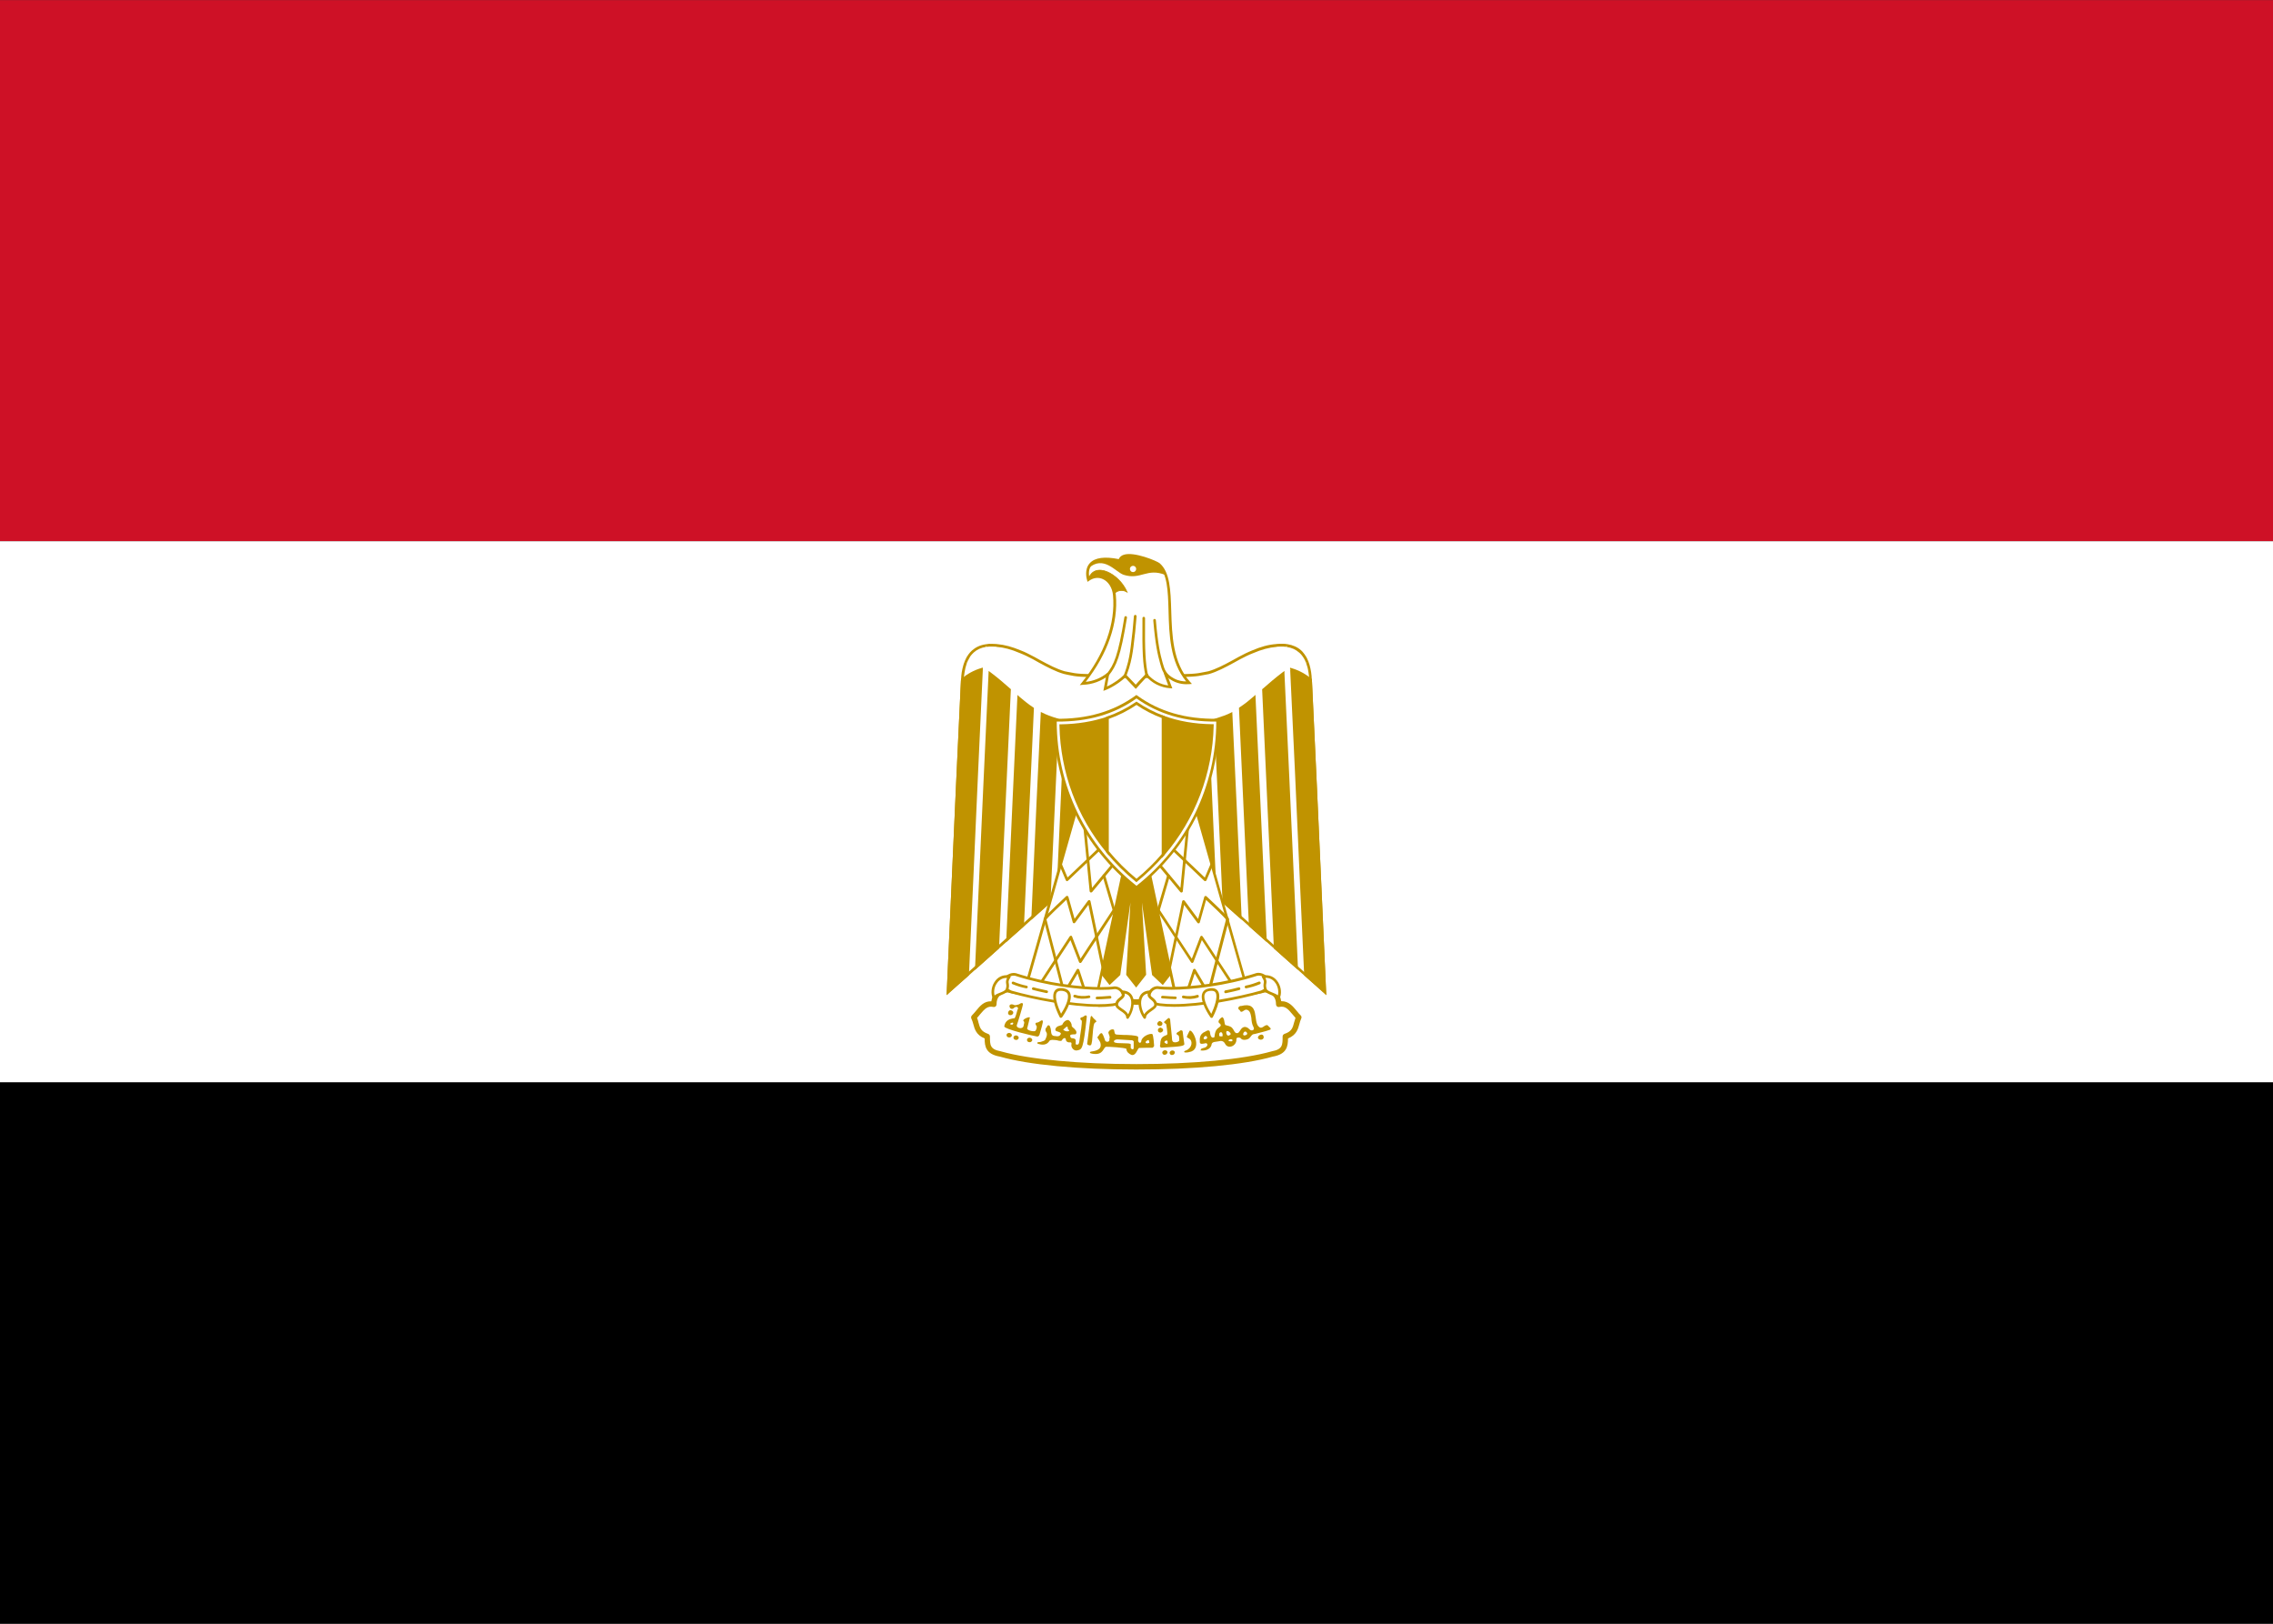 <?xml version="1.0" encoding="utf-8"?>
<!-- Generator: Adobe Illustrator 27.1.1, SVG Export Plug-In . SVG Version: 6.00 Build 0)  -->
<svg version="1.1" id="レイヤー_1" xmlns="http://www.w3.org/2000/svg" xmlns:xlink="http://www.w3.org/1999/xlink" x="0px"
	 y="0px" viewBox="0 0 21 15" style="enable-background:new 0 0 21 15;" xml:space="preserve">
<rect x="0" y="0" width="21" height="15" fill="#333333" stroke="none"/>
<style type="text/css">
	.st0{fill:#CE1126;}
	.st1{fill:#FFFFFF;}
	.st2{fill:#C09300;}
</style>
<g>
	<rect x="-0.748" y="0.001" class="st0" width="22.497" height="4.999"/>
	<rect x="-0.748" y="5" class="st1" width="22.497" height="4.999"/>
	<rect x="-0.748" y="10" width="22.497" height="4.999"/>
	<g>
		<g>
			<path class="st1" d="M12.109,6.289c-0-0.003-0.001-0.007-0.001-0.01l0,0
				c-0-0.008-0.001-0.016-0.002-0.024c-0-0.002-0-0.004-0-0.006
				c-0.002-0.024-0.006-0.047-0.011-0.069c-0-0-0-0.001-0-0.001
				c-0.002-0.01-0.005-0.02-0.007-0.03c-0-0.001-0-0.001-0.001-0.002
				c-0.003-0.009-0.006-0.018-0.009-0.026c-0-0.001-0.001-0.002-0.001-0.003
				c-0.003-0.008-0.006-0.015-0.01-0.023c-0.001-0.002-0.002-0.003-0.002-0.005
				c-0.003-0.006-0.006-0.012-0.01-0.018c-0.001-0.002-0.003-0.005-0.004-0.007
				c-0.003-0.005-0.006-0.009-0.009-0.013c-0.002-0.003-0.005-0.007-0.008-0.01
				C12.033,6.04,12.03,6.037,12.028,6.035c-0.004-0.005-0.008-0.009-0.012-0.013
				c-0.001-0.001-0.003-0.002-0.004-0.004c-0.033-0.029-0.073-0.047-0.12-0.054
				C11.89,5.964,11.889,5.964,11.887,5.963c-0.005-0.001-0.01-0.002-0.016-0.002
				c-0.001-0-0.003-0-0.005-0c-0.003-0-0.005-0.001-0.008-0.001
				c-0.002-0-0.009-0-0.018-0c-0.005-0-0.009,0-0.014,0
				c-0.015,0-0.031,0.001-0.034,0.002C11.792,5.963,11.791,5.963,11.791,5.963
				c-0.076,0.006-0.148,0.029-0.217,0.058c-0.02,0.008-0.04,0.017-0.059,0.025
				c-0.044,0.021-0.083,0.043-0.121,0.065c-0.079,0.042-0.154,0.082-0.226,0.102
				c-0.151,0.029-0.069,0.023-0.668,0.038c-0.599-0.015-0.517-0.01-0.668-0.038
				C9.76,6.194,9.685,6.154,9.606,6.111c-0.039-0.022-0.078-0.044-0.121-0.065
				c-0.019-0.009-0.038-0.017-0.059-0.025c-0.069-0.03-0.141-0.052-0.217-0.058
				C9.209,5.963,9.208,5.963,9.207,5.963c-0.003-0.001-0.019-0.002-0.034-0.002
				C9.168,5.96,9.163,5.96,9.159,5.96c-0.008-0-0.015,0-0.018,0
				C9.138,5.961,9.136,5.961,9.133,5.961C9.132,5.961,9.13,5.961,9.128,5.961
				c-0.005,0-0.011,0.001-0.016,0.002c-0.001,0-0.003,0-0.004,0.001
				c-0.047,0.007-0.087,0.025-0.12,0.054C8.987,6.02,8.986,6.021,8.984,6.022
				C8.98,6.026,8.976,6.03,8.972,6.035C8.97,6.037,8.967,6.04,8.965,6.043
				c-0.003,0.003-0.005,0.006-0.008,0.01C8.954,6.057,8.951,6.062,8.948,6.066
				c-0.001,0.002-0.003,0.005-0.004,0.007C8.941,6.079,8.937,6.085,8.934,6.091
				C8.934,6.093,8.933,6.094,8.932,6.096C8.929,6.103,8.926,6.111,8.923,6.118
				C8.922,6.119,8.922,6.12,8.921,6.121C8.918,6.13,8.915,6.138,8.913,6.147
				C8.913,6.148,8.912,6.149,8.912,6.149C8.909,6.159,8.907,6.169,8.905,6.179
				C8.905,6.179,8.904,6.18,8.904,6.18c-0.005,0.022-0.008,0.045-0.011,0.069
				c-0,0.002-0,0.004-0,0.006C8.893,6.263,8.892,6.271,8.891,6.279
				c0,0,0-0,0-0C8.891,6.283,8.891,6.286,8.891,6.289
				C8.845,7.247,8.803,8.206,8.76,9.164c0.06-0.053,0.12-0.107,0.18-0.16
				c0.027-0.024,0.055-0.048,0.082-0.073c0.065-0.058,0.131-0.116,0.196-0.175
				c0.03-0.027,0.061-0.054,0.092-0.082C9.356,8.633,9.402,8.592,9.448,8.551
				c0.031-0.028,0.062-0.055,0.093-0.083C9.592,8.423,9.642,8.378,9.693,8.334
				c0.027-0.024,0.054-0.048,0.081-0.072c0.205-0.182,0.41-0.365,0.615-0.547
				c-0.075-0.327-0.149-0.653-0.224-0.98c0.184,0.008,0.335-0.017,0.335-0.017
				s0.151,0.025,0.335,0.017c-0.075,0.327-0.149,0.653-0.224,0.98
				c0.205,0.182,0.41,0.365,0.615,0.547c0.027,0.024,0.054,0.048,0.081,0.072
				c0.051,0.045,0.101,0.09,0.151,0.134c0.031,0.028,0.062,0.055,0.093,0.083
				c0.046,0.041,0.092,0.082,0.138,0.123c0.031,0.027,0.061,0.054,0.092,0.082
				c0.065,0.058,0.131,0.116,0.196,0.175c0.027,0.025,0.055,0.049,0.082,0.073
				c0.06,0.053,0.12,0.107,0.18,0.16C12.197,8.206,12.155,7.247,12.109,6.289z"
				/>
			<path class="st2" d="M12.254,9.193l-0.022-0.02c-0.031-0.027-0.062-0.055-0.092-0.082
				l-0.113-0.1c-0.019-0.017-0.038-0.034-0.057-0.051l-0.196-0.175
				c-0.031-0.027-0.061-0.055-0.092-0.082l-0.014-0.013
				c-0.041-0.037-0.083-0.074-0.124-0.11c-0.028-0.025-0.055-0.049-0.083-0.074
				L11.427,8.457c-0.042-0.038-0.085-0.076-0.128-0.114
				c-0.027-0.024-0.054-0.048-0.081-0.072c-0.205-0.183-0.41-0.365-0.615-0.547
				l-0.006-0.005l0.002-0.007c0.06-0.264,0.121-0.527,0.181-0.791l0.039-0.173
				c-0.164,0.005-0.301-0.015-0.319-0.017c-0.018,0.003-0.155,0.023-0.319,0.017
				L10.181,6.75c0.073,0.32,0.146,0.641,0.22,0.961l0.002,0.007L10.397,7.723
				c-0.205,0.182-0.41,0.365-0.615,0.547C9.755,8.295,9.728,8.319,9.701,8.343
				c-0.046,0.041-0.092,0.081-0.137,0.122L9.535,8.491
				c-0.026,0.023-0.052,0.046-0.078,0.07C9.415,8.597,9.374,8.634,9.332,8.671
				L9.318,8.684C9.287,8.711,9.257,8.738,9.226,8.765L9.03,8.94
				C9.011,8.957,8.992,8.973,8.974,8.99L8.86,9.091
				C8.83,9.118,8.799,9.146,8.768,9.173L8.746,9.193l0.001-0.03
				c0.015-0.32,0.029-0.64,0.043-0.96c0.028-0.628,0.057-1.277,0.088-1.915
				l0.001-0.01c0-0.008,0.001-0.017,0.002-0.025l0-0.006
				c0.002-0.025,0.006-0.048,0.011-0.07C8.895,6.166,8.897,6.156,8.9,6.146
				c0.003-0.011,0.006-0.02,0.01-0.029l0.001-0.003
				c0.003-0.008,0.006-0.016,0.01-0.023L8.922,6.088
				c0.004-0.008,0.007-0.015,0.011-0.021c0.001-0.003,0.003-0.005,0.005-0.007
				C8.941,6.055,8.944,6.05,8.947,6.046c0.003-0.004,0.005-0.007,0.008-0.01
				C8.958,6.032,8.96,6.029,8.963,6.026c0.004-0.005,0.009-0.009,0.013-0.013
				l0.004-0.004C9.014,5.979,9.056,5.959,9.106,5.952l0.008-0.001
				c0.004-0.001,0.008-0.001,0.013-0.002l0.008-0.001
				c0.002-0,0.003-0,0.005-0.001C9.142,5.948,9.146,5.948,9.151,5.948
				l0.007,0l0.003-0c0.004,0,0.008,0,0.012,0
				C9.198,5.948,9.206,5.95,9.21,5.95c0.071,0.006,0.141,0.025,0.222,0.059
				c0.021,0.008,0.041,0.017,0.059,0.026c0.046,0.022,0.088,0.046,0.122,0.065
				c0.074,0.04,0.151,0.081,0.223,0.101l0.035,0.007
				c0.089,0.018,0.089,0.018,0.427,0.026l0.202,0.005l0.202-0.005
				c0.338-0.008,0.338-0.008,0.427-0.026l0.036-0.007
				c0.071-0.02,0.148-0.061,0.222-0.101c0.036-0.02,0.076-0.043,0.122-0.065
				c0.018-0.009,0.038-0.017,0.059-0.026c0.081-0.035,0.151-0.054,0.221-0.059
				c0.001-0,0.005-0.002,0.037-0.003c0.004-0,0.008-0,0.012-0
				l0.003,0l0.007-0c0.005,0,0.009,0,0.011,0
				c0.002,0,0.004,0,0.006,0.001l0.003,0
				c0.003,0,0.004,0,0.005,0c0.004,0,0.008,0.001,0.013,0.002
				l0.009,0.001c0.05,0.008,0.093,0.027,0.126,0.057l0.003,0.003
				c0.006,0.005,0.01,0.01,0.014,0.015c0.003,0.003,0.005,0.006,0.007,0.009
				c0.003,0.003,0.005,0.007,0.008,0.01c0.003,0.004,0.006,0.009,0.009,0.014
				c0.002,0.003,0.003,0.005,0.005,0.007c0.004,0.006,0.007,0.012,0.01,0.019
				l0.002,0.005c0.004,0.008,0.007,0.015,0.01,0.023l0.001,0.003
				c0.003,0.009,0.006,0.018,0.009,0.027c0.003,0.012,0.006,0.022,0.008,0.032
				c0.005,0.023,0.009,0.047,0.011,0.072l0,0.006
				c0.001,0.008,0.001,0.016,0.002,0.025l0.002,0.025l-0-0
				c0.03,0.633,0.059,1.277,0.087,1.9c0.014,0.32,0.029,0.64,0.043,0.96
				L12.254,9.193z M10.625,7.71c0.203,0.181,0.407,0.362,0.61,0.543
				c0.027,0.024,0.054,0.048,0.081,0.072c0.043,0.038,0.085,0.076,0.128,0.114
				l0.033,0.03c0.028,0.025,0.056,0.049,0.083,0.074
				c0.041,0.037,0.083,0.074,0.124,0.11l0.014,0.013
				c0.031,0.027,0.061,0.054,0.092,0.082l0.196,0.175
				c0.019,0.017,0.038,0.034,0.057,0.051l0.113,0.1
				c0.023,0.021,0.047,0.042,0.07,0.062c-0.014-0.31-0.028-0.62-0.042-0.93
				c-0.028-0.628-0.057-1.277-0.088-1.915l-0.001-0.023
				c-0-0.004-0.001-0.007-0.001-0.011l-0-0.006
				c-0.002-0.024-0.006-0.046-0.01-0.068c-0.002-0.011-0.005-0.021-0.008-0.03
				c-0.003-0.011-0.006-0.019-0.009-0.027l0.011-0.007l-0.012,0.004
				c-0.003-0.007-0.006-0.015-0.009-0.022l-0.002-0.004
				c-0.003-0.006-0.006-0.012-0.01-0.018c-0.001-0.002-0.002-0.004-0.004-0.006
				c-0.003-0.005-0.006-0.009-0.009-0.013c-0.002-0.003-0.005-0.006-0.007-0.009
				c-0.002-0.003-0.004-0.005-0.007-0.008c-0.004-0.004-0.008-0.008-0.012-0.012
				l-0.004-0.003c-0.03-0.027-0.068-0.045-0.114-0.051l-0.001-0.013l-0.004,0.012
				l-0.004-0.001c-0.004-0.001-0.007-0.001-0.011-0.001L11.858,5.973
				c-0.001-0-0.005-0-0.01-0l-0.007,0l-0.003-0
				c-0.004,0-0.007,0-0.011,0c-0.025,0-0.03,0.002-0.031,0.002
				l-0.002,0.001l-0.001-0c-0.069,0.006-0.137,0.024-0.216,0.058
				c-0.021,0.008-0.041,0.017-0.058,0.025c-0.045,0.021-0.085,0.044-0.121,0.064
				c-0.076,0.041-0.154,0.083-0.229,0.104l-0.037,0.007
				c-0.091,0.018-0.091,0.018-0.431,0.027l-0.202,0.005l-0.203-0.005
				c-0.34-0.008-0.34-0.008-0.431-0.027L9.83,6.226
				C9.754,6.205,9.676,6.163,9.6,6.122C9.567,6.103,9.525,6.079,9.48,6.058
				C9.462,6.05,9.443,6.041,9.422,6.033C9.343,5.999,9.275,5.981,9.208,5.976
				L9.203,5.974C9.203,5.975,9.198,5.973,9.173,5.973
				C9.169,5.973,9.165,5.973,9.162,5.973L9.159,5.973L9.151,5.973
				c-0.005,0-0.008,0-0.01,0L9.131,5.974
				C9.126,5.974,9.122,5.975,9.118,5.975L9.114,5.976L9.108,5.964l0.002,0.012
				c-0.045,0.007-0.083,0.024-0.113,0.051L8.994,6.03
				C8.989,6.035,8.985,6.039,8.981,6.043c-0.002,0.002-0.004,0.005-0.006,0.007
				c-0.003,0.004-0.006,0.007-0.008,0.01c-0.003,0.004-0.006,0.008-0.008,0.013
				L8.955,6.08c-0.003,0.006-0.006,0.011-0.009,0.017L8.943,6.101
				C8.94,6.108,8.937,6.115,8.934,6.123L8.921,6.121l0.012,0.004
				C8.93,6.134,8.927,6.142,8.925,6.151C8.921,6.162,8.919,6.172,8.917,6.182
				c-0.005,0.022-0.008,0.045-0.011,0.069L8.906,6.251l0-0L8.903,6.29
				C8.873,6.928,8.844,7.577,8.816,8.205C8.802,8.515,8.788,8.825,8.774,9.135
				c0.023-0.021,0.047-0.042,0.07-0.062L8.957,8.971
				C8.976,8.955,8.995,8.938,9.013,8.921l0.196-0.175
				c0.03-0.027,0.061-0.055,0.092-0.082l0.014-0.013
				C9.357,8.615,9.398,8.578,9.44,8.542C9.466,8.518,9.492,8.495,9.518,8.472
				l0.029-0.026c0.046-0.041,0.091-0.081,0.137-0.122
				c0.027-0.024,0.054-0.048,0.081-0.072c0.203-0.181,0.406-0.362,0.61-0.543
				c-0.073-0.318-0.145-0.636-0.218-0.954l-0.008-0.035l0.016,0.001
				c0.18,0.007,0.331-0.017,0.333-0.017l0.002-0l0.002,0
				c0.001,0,0.152,0.024,0.333,0.017l0.016-0.001l-0.047,0.205
				C10.745,7.187,10.685,7.448,10.625,7.71z"/>
		</g>
		<g>
			<polygon class="st2" points="10.624,8.088 10.497,7.89 10.371,8.088 10.178,8.987 
				10.253,9.083 10.339,9.002 10.476,8.027 10.418,9.002 10.497,9.102 
				10.576,9.002 10.519,8.027 10.655,9.002 10.741,9.083 10.816,8.987 			"/>
			<path class="st2" d="M10.497,9.123l-0.092-0.117l0-0.005l0.039-0.664l-0.094,0.67
				l-0.099,0.093l-0.087-0.111l0.196-0.909l0.137-0.214l0.139,0.218l0.194,0.905
				l-0.087,0.111l-0.099-0.093l-0.094-0.67l0.039,0.668L10.497,9.123z
				 M10.431,8.998l0.066,0.084l0.066-0.084l-0.057-0.971l0.025-0.002l0.136,0.971
				l0.073,0.068l0.063-0.08l-0.191-0.891l-0.115-0.179l-0.115,0.179l-0.191,0.891
				l0.063,0.08l0.073-0.068l0.136-0.971l0.025,0.002L10.431,8.998z"/>
		</g>
		<g>
			<g>
				<path class="st1" d="M10.768,5.312l0,0c-0.031-0.086-0.072-0.105-0.097-0.116
					c-0.09-0.041-0.305-0.112-0.327-0.015c-0.107-0.023-0.254-0.034-0.29,0.07
					l0-0c-0.011,0.033-0.009,0.073,0,0.104
					c0.075-0.053,0.163-0.03,0.21,0.048c0.081,0.134,0.04,0.537-0.262,0.912
					c0.083-0.002,0.168-0.034,0.232-0.085c-0.008,0.044-0.016,0.087-0.024,0.131
					c0.072-0.028,0.147-0.082,0.183-0.121c0.033,0.035,0.066,0.069,0.098,0.104
					c0.033-0.038,0.068-0.074,0.102-0.11c0.055,0.065,0.134,0.104,0.219,0.11
					c-0.016-0.042-0.032-0.085-0.048-0.127c0.036,0.053,0.12,0.1,0.22,0.092
					C10.728,6.026,10.855,5.552,10.768,5.312z"/>
				<path class="st2" d="M10.207,6.367l0.023-0.129c-0.065,0.05-0.147,0.079-0.228,0.081
					L9.996,6.32l0.004-0.005c0.299-0.371,0.345-0.773,0.262-0.909
					c-0.029-0.048-0.074-0.075-0.123-0.075c-0.028,0-0.057,0.01-0.083,0.028
					l-0.004,0.002L10.052,5.356c-0.008-0.027-0.013-0.07-0-0.106
					c0.02-0.058,0.076-0.087,0.165-0.087c0.037,0,0.079,0.005,0.125,0.015
					c0.009-0.032,0.039-0.049,0.09-0.049c0.08,0,0.189,0.04,0.241,0.064
					c0.026,0.012,0.068,0.031,0.099,0.118l0.002,0.006l-0-0
					c0.03,0.087,0.033,0.204,0.037,0.328c0.007,0.226,0.014,0.482,0.177,0.662
					l0.004,0.005l-0.006,0.001c-0.008,0.001-0.015,0.001-0.023,0.001
					c-0.083,0-0.151-0.037-0.187-0.078l0.043,0.113l-0.005-0
					c-0.085-0.006-0.163-0.044-0.219-0.108c-0.011,0.012-0.023,0.025-0.034,0.037
					c-0.022,0.023-0.044,0.047-0.065,0.071l-0.002,0.003l-0.099-0.104
					c-0.037,0.038-0.111,0.091-0.182,0.119L10.207,6.367z M10.239,6.223l-0.024,0.134
					c0.07-0.029,0.142-0.081,0.177-0.118l0.002-0.002l0.098,0.104
					c0.02-0.023,0.042-0.046,0.063-0.068c0.012-0.013,0.025-0.026,0.037-0.039
					l0.002-0.003l0.002,0.003c0.054,0.063,0.129,0.102,0.212,0.108l-0.056-0.147
					l0.015,0.022c0.031,0.045,0.103,0.091,0.195,0.091
					c0.005,0,0.011-0,0.016-0c-0.16-0.181-0.167-0.436-0.174-0.661
					c-0.004-0.126-0.007-0.246-0.039-0.332l-0.002-0.006l0,0
					c-0.03-0.079-0.069-0.097-0.093-0.108c-0.052-0.024-0.16-0.064-0.239-0.064
					c-0.049,0-0.078,0.016-0.085,0.047l-0.001,0.003l-0.003-0.001
					c-0.047-0.01-0.09-0.015-0.127-0.015c-0.087,0-0.14,0.028-0.159,0.083
					c-0.011,0.033-0.008,0.072-0.001,0.098c0.026-0.017,0.054-0.027,0.083-0.027
					c0.051,0,0.098,0.029,0.128,0.078c0.083,0.137,0.039,0.539-0.258,0.911
					c0.08-0.004,0.161-0.034,0.224-0.085L10.239,6.223z"/>
			</g>
			<g>
				<path class="st2" d="M10.831,6.359l-0.019-0.001c-0.089-0.006-0.17-0.047-0.227-0.114
					l-0.002-0.002l-0.001-0.003c-0.023-0.108-0.03-0.204-0.027-0.529
					c0-0.007,0.006-0.012,0.012-0.012h0
					c0.007,0,0.012,0.006,0.012,0.013c-0.003,0.319,0.005,0.415,0.026,0.52
					c0.049,0.056,0.115,0.092,0.188,0.101L10.752,6.221
					c-0.002-0.006,0.001-0.014,0.007-0.016c0.006-0.002,0.014,0.001,0.016,0.007
					L10.831,6.359z"/>
			</g>
			<g>
				<path class="st2" d="M10.493,6.364l-0.113-0.12l0.003-0.007
					c0.009-0.023,0.017-0.046,0.024-0.069c0.023-0.074,0.032-0.135,0.04-0.196
					c0.012-0.091,0.022-0.185,0.029-0.28c0.001-0.007,0.007-0.012,0.013-0.012
					c0.007,0.001,0.012,0.007,0.012,0.013c-0.007,0.096-0.017,0.19-0.029,0.281
					c-0.008,0.062-0.018,0.124-0.041,0.2c-0.007,0.021-0.014,0.042-0.022,0.063
					l0.084,0.088c0.018-0.021,0.037-0.041,0.056-0.061
					c0.012-0.013,0.025-0.026,0.037-0.039c0.005-0.005,0.013-0.005,0.018-0.001
					c0.005,0.005,0.005,0.013,0.001,0.018c-0.012,0.013-0.025,0.026-0.037,0.04
					c-0.022,0.023-0.044,0.047-0.064,0.071L10.493,6.364z"/>
			</g>
			<g>
				<path class="st2" d="M10.194,6.382l0.029-0.156l0.002-0.002
					c0.067-0.084,0.104-0.162,0.163-0.522c0.001-0.007,0.008-0.011,0.014-0.01
					c0.007,0.001,0.011,0.008,0.01,0.014c-0.059,0.362-0.098,0.445-0.166,0.531
					l-0.019,0.105c0.064-0.029,0.127-0.076,0.158-0.109
					c0.005-0.005,0.013-0.005,0.018-0.001c0.005,0.005,0.005,0.013,0.001,0.018
					c-0.037,0.039-0.114,0.094-0.188,0.124L10.194,6.382z"/>
			</g>
			<g>
				<path class="st2" d="M9.976,6.329l0.017-0.021c0.211-0.262,0.314-0.549,0.29-0.809
					c-0.006-0.068-0.042-0.126-0.093-0.149c-0.041-0.019-0.087-0.014-0.128,0.015
					l-0.014,0.01l-0.005-0.017c-0.003-0.01-0.028-0.097,0.026-0.156
					c0.047-0.051,0.136-0.063,0.267-0.037c0.008-0.019,0.024-0.033,0.046-0.04
					c0.096-0.032,0.308,0.058,0.332,0.078c0.096,0.083,0.101,0.249,0.107,0.44
					c0.007,0.224,0.014,0.479,0.174,0.656l0.017,0.019l-0.025,0.002
					c-0.038,0.003-0.095,0-0.152-0.03c-0.085-0.045-0.099-0.097-0.117-0.162
					c-0.022-0.08-0.044-0.171-0.063-0.397c-0.001-0.007,0.005-0.013,0.011-0.013
					c0.007-0.001,0.013,0.005,0.013,0.011c0.019,0.224,0.04,0.313,0.062,0.392
					c0.018,0.064,0.03,0.106,0.105,0.146c0.04,0.022,0.081,0.028,0.113,0.028
					c-0.15-0.183-0.157-0.432-0.163-0.652c-0.005-0.185-0.01-0.346-0.098-0.422
					c-0.016-0.014-0.22-0.102-0.307-0.073c-0.019,0.006-0.029,0.017-0.033,0.034
					l-0.003,0.012l-0.012-0.003c-0.126-0.027-0.214-0.018-0.255,0.027
					c-0.034,0.037-0.029,0.089-0.024,0.115c0.044-0.025,0.093-0.028,0.137-0.008
					c0.059,0.027,0.101,0.092,0.108,0.17c0.024,0.259-0.075,0.544-0.278,0.804
					c0.071-0.007,0.141-0.036,0.197-0.081c0.005-0.004,0.013-0.003,0.018,0.002
					c0.004,0.005,0.003,0.013-0.002,0.018c-0.067,0.054-0.155,0.086-0.24,0.088
					L9.976,6.329z"/>
			</g>
			<g>
				<path class="st2" d="M10.705,5.214c-0.025-0.022-0.334-0.151-0.361-0.033
					c-0.2-0.043-0.269,0.011-0.29,0.07c0.143-0.128,0.252,0.034,0.327,0.059
					c0.158,0.051,0.216-0.068,0.387,0.002C10.754,5.273,10.734,5.239,10.705,5.214z
					"/>
			</g>
			<g>
				<path class="st1" d="M10.497,5.256c0,0.016-0.013,0.029-0.029,0.029
					s-0.029-0.013-0.029-0.029c0-0.016,0.013-0.029,0.029-0.029
					S10.497,5.24,10.497,5.256z"/>
			</g>
			<g>
				<path class="st2" d="M10.414,5.47c-0.038-0.025-0.089-0.021-0.121,0.016
					c-0.018-0.129-0.136-0.203-0.239-0.13c0-0-0-0.001-0-0.001
					C10.105,5.177,10.341,5.295,10.414,5.47z"/>
				<path class="st2" d="M10.291,5.493l-0.001-0.007c-0.013-0.09-0.076-0.156-0.151-0.156
					c-0.029,0-0.056,0.009-0.083,0.028l-0.005,0.003V5.356
					c0,0-0-0-0-0.001l0-0.001c0.017-0.058,0.055-0.09,0.109-0.09
					c0.093,0,0.21,0.094,0.256,0.205l0.004,0.01l-0.009-0.006
					c-0.015-0.01-0.032-0.015-0.05-0.015c-0.026,0-0.05,0.011-0.067,0.031
					L10.291,5.493z M10.139,5.324c0.076,0,0.141,0.065,0.156,0.155
					c0.018-0.018,0.041-0.028,0.067-0.028c0.016,0,0.031,0.004,0.045,0.011
					C10.36,5.357,10.249,5.27,10.161,5.27c-0.035,0-0.08,0.014-0.101,0.079
					C10.085,5.332,10.112,5.324,10.139,5.324z"/>
			</g>
			<g>
				<polygon class="st2" points="10.292,5.491 10.29,5.49 10.289,5.486 10.291,5.483 
					10.296,5.484 10.295,5.488 10.294,5.489 				"/>
			</g>
		</g>
		<g>
			<path class="st2" d="M9.95,7.514L9.782,8.068C9.796,7.769,9.809,7.471,9.823,7.173
				l0.116,0.071L9.95,7.514z"/>
			<path class="st2" d="M9.765,8.167l0.018-0.393C9.792,7.574,9.801,7.373,9.81,7.173
				l0.001-0.021l0.14,0.086l0.011,0.278L9.765,8.167z M9.834,7.195
				C9.825,7.388,9.817,7.582,9.808,7.775L9.799,7.968L9.938,7.512L9.927,7.252
				L9.834,7.195z"/>
		</g>
		<g>
			<path class="st2" d="M9.068,6.183c0,0.002-0,0.004-0,0.006
				c-0.045,0.938-0.086,1.876-0.128,2.815c-0.06,0.053-0.12,0.107-0.18,0.16
				c0.044-0.958,0.085-1.916,0.131-2.875c0-0.003,0-0.006,0.001-0.01
				C8.943,6.236,9.003,6.203,9.068,6.183z"/>
			<path class="st2" d="M8.746,9.193l0.001-0.03c0.015-0.32,0.029-0.64,0.043-0.96
				c0.028-0.628,0.057-1.277,0.088-1.915l0.001-0.015L8.883,6.27
				c0.054-0.045,0.114-0.078,0.181-0.098l0.016-0.005L9.08,6.19
				C9.05,6.828,9.021,7.477,8.993,8.105C8.979,8.405,8.966,8.705,8.952,9.004
				L8.952,9.01L8.86,9.091C8.83,9.118,8.799,9.146,8.768,9.173L8.746,9.193z
				 M8.904,6.285L8.903,6.29c-0.031,0.638-0.06,1.287-0.088,1.914
				C8.802,8.515,8.788,8.825,8.774,9.135C8.797,9.114,8.82,9.093,8.844,9.072
				l0.084-0.074c0.014-0.298,0.027-0.596,0.04-0.894
				c0.028-0.624,0.057-1.269,0.087-1.903C9,6.22,8.949,6.248,8.904,6.285z"/>
		</g>
		<g>
			<path class="st2" d="M9.77,6.65C9.743,7.211,9.718,7.772,9.693,8.334
				C9.642,8.378,9.592,8.423,9.541,8.468c0.028-0.624,0.056-1.248,0.085-1.871
				C9.664,6.616,9.725,6.636,9.77,6.65z"/>
			<path class="st2" d="M9.528,8.497l0.011-0.248c0.024-0.542,0.049-1.102,0.076-1.653
				l0.001-0.019L9.633,6.585C9.661,6.6,9.71,6.619,9.773,6.638l0.009,0.003
				L9.782,6.651C9.759,7.144,9.736,7.645,9.714,8.13L9.705,8.339l-0.004,0.003
				C9.655,8.384,9.609,8.424,9.564,8.465L9.528,8.497z M9.638,6.616
				C9.612,7.161,9.588,7.715,9.564,8.251l-0.008,0.188
				C9.597,8.402,9.639,8.365,9.68,8.328l0.009-0.199
				c0.022-0.482,0.044-0.98,0.067-1.47C9.707,6.643,9.667,6.629,9.638,6.616z"/>
		</g>
		<g>
			<path class="st2" d="M9.327,6.373C9.289,7.167,9.254,7.962,9.218,8.756
				C9.152,8.814,9.087,8.873,9.021,8.931c0.041-0.903,0.08-1.805,0.124-2.708
				C9.213,6.273,9.271,6.324,9.327,6.373z"/>
			<path class="st2" d="M9.008,8.96l0.001-0.03c0.012-0.256,0.023-0.513,0.035-0.769
				c0.029-0.635,0.058-1.293,0.089-1.939l0.001-0.024l0.019,0.014
				c0.067,0.05,0.124,0.1,0.182,0.151l0.005,0.004L9.339,6.373
				C9.312,6.953,9.285,7.542,9.259,8.112L9.23,8.762L9.008,8.96z M9.157,6.247
				c-0.031,0.639-0.06,1.288-0.088,1.915c-0.011,0.247-0.022,0.493-0.033,0.74
				l0.17-0.152l0.029-0.64c0.026-0.568,0.052-1.155,0.079-1.733
				C9.264,6.334,9.213,6.29,9.157,6.247z"/>
		</g>
		<g>
			<path class="st2" d="M9.54,6.545c-0.032,0.669-0.062,1.338-0.092,2.006
				C9.402,8.592,9.356,8.633,9.31,8.674c0.033-0.743,0.066-1.486,0.102-2.228
				C9.453,6.482,9.495,6.515,9.54,6.545z"/>
			<path class="st2" d="M9.296,8.703l0.019-0.422C9.342,7.68,9.37,7.057,9.399,6.445
				l0.001-0.025l0.019,0.017c0.034,0.029,0.078,0.066,0.127,0.098l0.006,0.004
				L9.552,6.545C9.521,7.21,9.491,7.885,9.461,8.539l-0.001,0.018L9.456,8.56
				c-0.041,0.037-0.083,0.074-0.124,0.11L9.296,8.703z M9.423,6.472
				c-0.029,0.604-0.056,1.217-0.083,1.811L9.323,8.645
				c0.037-0.033,0.075-0.067,0.112-0.1l0-0.008
				c0.029-0.651,0.059-1.324,0.091-1.986C9.488,6.525,9.452,6.496,9.423,6.472z"/>
		</g>
		<g>
			<path class="st2" d="M11.05,7.514l0.168,0.554c-0.014-0.298-0.027-0.596-0.041-0.894
				l-0.116,0.071L11.05,7.514z"/>
			<path class="st2" d="M11.235,8.167l-0.197-0.651l0-0.002l0.011-0.276l0.14-0.086
				l0.001,0.021c0.009,0.2,0.018,0.401,0.027,0.601L11.235,8.167z M11.062,7.512
				l0.138,0.456l-0.009-0.194c-0.009-0.193-0.017-0.387-0.026-0.58l-0.093,0.057
				L11.062,7.512z"/>
		</g>
		<g>
			<path class="st2" d="M11.932,6.183c0,0.002,0,0.004,0,0.006
				c0.045,0.938,0.086,1.876,0.128,2.815c0.06,0.053,0.12,0.107,0.18,0.16
				c-0.044-0.958-0.085-1.916-0.131-2.875c-0-0.003-0-0.006-0.001-0.01
				C12.057,6.236,11.997,6.203,11.932,6.183z"/>
			<path class="st2" d="M12.254,9.193l-0.022-0.02c-0.031-0.027-0.061-0.055-0.092-0.082
				l-0.091-0.081l-0-0.005c-0.014-0.3-0.027-0.599-0.041-0.899
				c-0.028-0.628-0.057-1.277-0.088-1.915l0.011-0.004l-0.012,0.001l-0-0.02
				l0.016,0.005c0.067,0.02,0.128,0.053,0.181,0.098l0.004,0.003l0.001,0.015
				c0.031,0.639,0.06,1.288,0.088,1.915c0.014,0.32,0.029,0.64,0.043,0.96
				L12.254,9.193z M12.073,8.998l0.084,0.074c0.023,0.021,0.047,0.042,0.07,0.062
				c-0.014-0.31-0.028-0.62-0.042-0.93c-0.028-0.628-0.057-1.277-0.088-1.915
				l-0-0.004c-0.045-0.037-0.096-0.066-0.151-0.085
				c0.03,0.634,0.059,1.279,0.087,1.903C12.046,8.402,12.059,8.7,12.073,8.998z"
				/>
		</g>
		<g>
			<path class="st2" d="M11.23,6.65c0.027,0.561,0.052,1.122,0.077,1.683
				c0.051,0.045,0.101,0.09,0.151,0.134c-0.028-0.624-0.056-1.248-0.085-1.871
				C11.336,6.616,11.275,6.636,11.23,6.65z"/>
			<path class="st2" d="M11.472,8.497L11.427,8.457c-0.043-0.038-0.085-0.076-0.128-0.114
				l-0.004-0.003l-0.009-0.209c-0.022-0.485-0.044-0.986-0.068-1.479l-0-0.01
				l0.009-0.003c0.064-0.02,0.112-0.038,0.141-0.053l0.017-0.009l0.001,0.019
				c0.027,0.556,0.052,1.122,0.076,1.669L11.472,8.497z M11.32,8.328
				c0.041,0.037,0.083,0.073,0.124,0.11l0.001,0.001l-0.008-0.173
				c-0.024-0.541-0.049-1.1-0.076-1.65c-0.029,0.013-0.068,0.027-0.118,0.043
				c0.023,0.49,0.046,0.988,0.067,1.47L11.32,8.328z"/>
		</g>
		<g>
			<path class="st2" d="M11.673,6.373c0.038,0.794,0.073,1.589,0.109,2.383
				c0.065,0.058,0.131,0.116,0.196,0.175c-0.041-0.903-0.08-1.805-0.124-2.708
				C11.787,6.273,11.729,6.324,11.673,6.373z"/>
			<path class="st2" d="M11.992,8.96l-0.223-0.198l-0-0.005l-0.028-0.631
				c-0.026-0.575-0.053-1.169-0.08-1.753l-0-0.006l0.005-0.004
				c0.058-0.051,0.115-0.1,0.182-0.151l0.019-0.014L11.867,6.222
				c0.031,0.643,0.06,1.298,0.089,1.93c0.012,0.259,0.023,0.519,0.035,0.778
				L11.992,8.96z M11.794,8.75l0.17,0.152c-0.011-0.25-0.023-0.499-0.034-0.749
				c-0.028-0.625-0.057-1.271-0.087-1.906c-0.057,0.044-0.107,0.087-0.157,0.131
				c0.028,0.582,0.054,1.174,0.08,1.747L11.794,8.75z"/>
		</g>
		<g>
			<path class="st2" d="M11.46,6.545c0.032,0.669,0.062,1.338,0.092,2.006
				c0.046,0.041,0.092,0.082,0.138,0.123c-0.033-0.743-0.066-1.486-0.102-2.228
				C11.547,6.482,11.505,6.515,11.46,6.545z"/>
			<path class="st2" d="M11.704,8.703l-0.037-0.033c-0.041-0.037-0.083-0.074-0.124-0.11
				l-0.004-0.004l-0.001-0.018c-0.029-0.653-0.06-1.329-0.091-1.993l-0-0.007
				l0.006-0.004c0.049-0.032,0.094-0.069,0.127-0.098l0.019-0.017l0.001,0.025
				c0.029,0.612,0.057,1.235,0.084,1.836L11.704,8.703z M11.564,8.545
				c0.038,0.033,0.075,0.067,0.112,0.1l-0.016-0.362
				c-0.027-0.594-0.054-1.207-0.083-1.811c-0.03,0.025-0.066,0.053-0.104,0.08
				c0.031,0.662,0.062,1.335,0.091,1.986L11.564,8.545z"/>
		</g>
		<g>
			<g>
				<polygon class="st1" points="9.501,9.037 9.799,7.987 9.99,7.313 10.371,8.088 
					10.147,9.131 10.069,9.221 9.662,9.164 				"/>
				<path class="st2" d="M10.074,9.234L9.656,9.176L9.486,9.042l0.002-0.008l0.498-1.755
					l0.397,0.807l-0.001,0.004l-0.224,1.046L10.074,9.234z M9.667,9.152l0.397,0.055
					l0.072-0.082l0.222-1.036L9.993,7.348L9.515,9.032L9.667,9.152z"/>
			</g>
			<g>
				<path class="st2" d="M9.859,8.14c-0.001,0-0.002-0-0.003-0
					C9.852,8.139,9.849,8.136,9.847,8.132L9.787,7.991
					C9.785,7.984,9.788,7.977,9.794,7.974C9.8,7.972,9.808,7.975,9.81,7.981
					l0.053,0.125l0.349-0.332c0.005-0.005,0.013-0.005,0.018,0
					c0.005,0.005,0.005,0.013-0,0.018L9.867,8.136
					C9.865,8.138,9.862,8.14,9.859,8.14z"/>
			</g>
			<g>
				<path class="st2" d="M10.08,8.245c-0.001,0-0.002-0-0.004-0.001
					c-0.005-0.001-0.008-0.006-0.009-0.011L9.977,7.314
					c-0.001-0.007,0.004-0.013,0.011-0.014C9.995,7.3,10.001,7.305,10.002,7.312
					l0.087,0.89l0.209-0.251c0.004-0.005,0.012-0.006,0.018-0.002
					c0.005,0.004,0.006,0.012,0.002,0.018l-0.228,0.274
					C10.087,8.243,10.083,8.245,10.08,8.245z"/>
			</g>
			<g>
				<path class="st2" d="M10.298,8.44c-0.006,0-0.011-0.004-0.012-0.01l-0.005-0.017
					l-0.094-0.319c-0.002-0.007,0.002-0.014,0.008-0.016
					c0.007-0.002,0.014,0.002,0.016,0.008l0.099,0.338
					c0,0.001,0,0.002,0,0.003C10.31,8.435,10.304,8.44,10.298,8.44z"
					/>
			</g>
			<g>
				<path class="st2" d="M9.835,9.2c-0.006,0-0.011-0.004-0.012-0.009L9.82,9.181
					L9.643,8.496C9.64,8.489,9.644,8.484,9.646,8.48
					c0.001-0.001,0.001-0.002,0.002-0.002C9.67,8.447,9.843,8.286,9.85,8.279
					c0.003-0.003,0.008-0.004,0.012-0.003C9.866,8.278,9.869,8.281,9.871,8.285
					l0.057,0.203l0.124-0.168c0.003-0.004,0.008-0.006,0.013-0.005
					c0.005,0.001,0.009,0.005,0.01,0.01l0.127,0.607
					c0,0.001,0,0.002,0,0.003c0,0.007-0.006,0.013-0.013,0.013
					c-0.006,0-0.012-0.005-0.012-0.011l-0.121-0.579L9.933,8.524
					C9.93,8.528,9.925,8.53,9.92,8.529C9.916,8.528,9.912,8.525,9.911,8.52
					L9.852,8.312c-0.063,0.059-0.166,0.157-0.184,0.181l0.179,0.692
					c0.002,0.007-0.002,0.014-0.009,0.015C9.837,9.2,9.836,9.2,9.835,9.2z"/>
			</g>
			<g>
				<path class="st2" d="M9.596,9.124c-0.002,0-0.005-0.001-0.007-0.002
					c-0.006-0.004-0.007-0.012-0.004-0.017L9.883,8.65
					c0.003-0.004,0.007-0.006,0.012-0.006c0.005,0,0.009,0.004,0.01,0.008
					l0.078,0.204l0.298-0.454c0.004-0.006,0.012-0.007,0.017-0.004
					c0.006,0.004,0.007,0.012,0.004,0.017L9.991,8.891
					C9.988,8.895,9.984,8.897,9.979,8.896C9.975,8.896,9.971,8.893,9.969,8.888
					L9.89,8.685L9.606,9.119C9.604,9.122,9.6,9.124,9.596,9.124z"/>
			</g>
			<g>
				<path class="st2" d="M10.043,9.23c-0.005,0-0.01-0.003-0.012-0.009L9.956,8.993
					L9.837,9.193c-0.003,0.006-0.011,0.008-0.017,0.004
					c-0.006-0.003-0.008-0.011-0.004-0.017L9.821,9.171l0.127-0.215
					c0.002-0.004,0.007-0.007,0.012-0.006c0.005,0.001,0.009,0.004,0.011,0.008
					l0.084,0.255c0.002,0.007-0.001,0.014-0.008,0.016
					C10.046,9.23,10.045,9.23,10.043,9.23z"/>
			</g>
		</g>
		<g>
			<path class="st1" d="M11.814,9.278c0-0.076-0.041-0.125-0.127-0.135
				c0,0-0.289,0.077-1.185,0.114h-0.003h-0.003c-0.897-0.037-1.185-0.114-1.185-0.114
				C9.223,9.152,9.182,9.202,9.182,9.278c-0.094-0.02-0.127,0.063-0.185,0.12
				c0.032,0.067,0.015,0.14,0.124,0.177c0,0.079,0,0.14,0.122,0.161
				c0.276,0.079,0.753,0.118,1.252,0.118h0.003H10.501
				c0.498,0,0.975-0.039,1.252-0.118c0.122-0.021,0.122-0.082,0.122-0.161
				c0.11-0.037,0.092-0.11,0.124-0.177C11.94,9.341,11.907,9.258,11.814,9.278z"/>
			<path class="st2" d="M10.501,9.88h-0.006c-0.533,0-0.991-0.043-1.257-0.119
				C9.107,9.738,9.097,9.666,9.097,9.593c-0.078-0.032-0.092-0.085-0.105-0.133
				C8.987,9.442,8.982,9.425,8.974,9.409C8.97,9.399,8.972,9.388,8.98,9.38
				C8.993,9.367,9.005,9.352,9.017,9.338C9.054,9.293,9.092,9.247,9.159,9.25
				c0.01-0.076,0.061-0.122,0.148-0.132C9.31,9.117,9.313,9.117,9.316,9.118
				c0.003,0.001,0.298,0.077,1.18,0.113L10.501,9.231
				c0.881-0.036,1.176-0.112,1.179-0.113c0.003-0.001,0.006-0.001,0.009-0.001
				c0.086,0.01,0.138,0.057,0.148,0.132c0.001-0,0.003-0,0.004-0
				c0.065,0,0.102,0.045,0.138,0.088c0.012,0.015,0.024,0.03,0.038,0.043
				c0.008,0.008,0.01,0.019,0.005,0.029c-0.008,0.016-0.012,0.033-0.017,0.051
				c-0.013,0.047-0.027,0.101-0.105,0.133c-0.001,0.073-0.01,0.145-0.141,0.168
				C11.492,9.837,11.034,9.88,10.501,9.88z M9.027,9.403
				c0.006,0.015,0.01,0.029,0.013,0.043c0.013,0.048,0.022,0.082,0.089,0.105
				c0.01,0.003,0.017,0.013,0.017,0.024c0,0.079,0,0.119,0.101,0.137
				c0.001,0,0.002,0,0.003,0.001c0.258,0.073,0.723,0.117,1.245,0.117
				H10.501c0.522,0,0.987-0.044,1.245-0.117c0.001-0,0.002-0,0.003-0.001
				c0.101-0.018,0.101-0.058,0.101-0.137c0-0.011,0.007-0.02,0.017-0.024
				c0.067-0.022,0.077-0.057,0.089-0.105c0.004-0.014,0.008-0.029,0.013-0.043
				c-0.01-0.011-0.02-0.023-0.029-0.034c-0.042-0.051-0.069-0.078-0.121-0.067
				c-0.007,0.002-0.015-0-0.021-0.005c-0.006-0.005-0.009-0.012-0.009-0.019
				c0-0.065-0.033-0.101-0.101-0.11c-0.042,0.011-0.348,0.079-1.186,0.114
				l-0.007,0c-0.839-0.034-1.144-0.103-1.187-0.114
				C9.24,9.177,9.207,9.213,9.207,9.278c0,0.008-0.003,0.015-0.009,0.019
				c-0.006,0.005-0.014,0.007-0.021,0.005C9.125,9.291,9.098,9.319,9.056,9.369
				C9.047,9.381,9.037,9.392,9.027,9.403z"/>
		</g>
		<g>
			<g>
				<path class="st1" d="M10.3,9.124c0.079,0,0.136,0.136-0.022,0.158
					C10.019,9.315,9.578,9.23,9.342,9.163c-0.14-0.061-0.039-0.179,0.039-0.161
					C9.722,9.112,10.115,9.147,10.3,9.124z"/>
				<path class="st2" d="M10.147,9.301c-0.248,0-0.592-0.065-0.808-0.126
					C9.256,9.139,9.257,9.088,9.262,9.068c0.009-0.044,0.057-0.08,0.104-0.08
					c0.007,0,0.013,0.001,0.019,0.002c0.294,0.095,0.607,0.129,0.785,0.129
					c0.049,0,0.093-0.002,0.128-0.007h0c0.048,0,0.089,0.039,0.092,0.086
					c0.001,0.019-0.003,0.082-0.111,0.097c-0.039,0.005-0.084,0.008-0.133,0.008
					H10.147z M9.365,9.013c-0.035,0-0.072,0.028-0.079,0.061
					C9.28,9.104,9.301,9.132,9.347,9.152c0.212,0.06,0.554,0.125,0.8,0.125
					c0.048,0,0.092-0.002,0.13-0.007c0.059-0.008,0.091-0.034,0.089-0.07
					c-0.002-0.033-0.033-0.063-0.066-0.063c-0.035,0.005-0.079,0.007-0.13,0.007
					c-0.181,0-0.496-0.034-0.792-0.13C9.375,9.013,9.37,9.013,9.365,9.013z"/>
			</g>
			<g>
				<path class="st1" d="M9.324,9.023C9.203,9.002,9.145,9.142,9.185,9.221
					c0.018-0.039,0.1-0.039,0.118-0.079C9.324,9.081,9.285,9.081,9.324,9.023
					L9.324,9.023z"/>
				<path class="st2" d="M9.185,9.233c-0.005,0-0.009-0.003-0.011-0.007
					c-0.022-0.044-0.017-0.105,0.012-0.151C9.216,9.024,9.268,9.001,9.327,9.011
					c0.004,0.001,0.008,0.004,0.009,0.007C9.338,9.023,9.337,9.027,9.335,9.031
					C9.316,9.058,9.317,9.068,9.32,9.084c0.002,0.014,0.005,0.032-0.005,0.062
					C9.303,9.171,9.275,9.182,9.248,9.193c-0.022,0.009-0.046,0.018-0.052,0.033
					C9.194,9.23,9.19,9.233,9.185,9.233H9.185z M9.3,9.034
					c-0.052,0-0.081,0.034-0.093,0.054C9.186,9.12,9.18,9.162,9.189,9.196
					c0.014-0.012,0.032-0.019,0.051-0.026c0.022-0.009,0.046-0.018,0.052-0.033
					c0.008-0.023,0.006-0.036,0.004-0.048c-0.002-0.015-0.005-0.029,0.008-0.054
					C9.302,9.034,9.301,9.034,9.3,9.034z"/>
			</g>
			<g>
				<path class="st1" d="M9.801,9.39c0,0,0.163-0.227,0.018-0.248
					C9.658,9.118,9.801,9.39,9.801,9.39z"/>
				<path class="st2" d="M9.801,9.403L9.8,9.403C9.796,9.402,9.792,9.4,9.79,9.396
					C9.781,9.378,9.702,9.223,9.742,9.157c0.014-0.024,0.04-0.033,0.08-0.028
					c0.033,0.005,0.054,0.02,0.065,0.044c0.032,0.076-0.07,0.218-0.074,0.224
					C9.809,9.401,9.805,9.403,9.801,9.403z M9.801,9.153
					c-0.018,0-0.031,0.006-0.038,0.017C9.739,9.21,9.778,9.312,9.803,9.365
					c0.031-0.047,0.079-0.137,0.06-0.183C9.856,9.167,9.841,9.158,9.817,9.154
					C9.811,9.153,9.806,9.153,9.801,9.153z"/>
			</g>
			<g>
				<path class="st1" d="M10.369,9.163c0.128,0.002,0.107,0.158,0.049,0.237
					c0-0.057-0.1-0.079-0.1-0.118C10.318,9.221,10.408,9.221,10.369,9.163
					L10.369,9.163z"/>
				<path class="st2" d="M10.418,9.412c-0.001,0-0.003-0-0.004-0.001
					c-0.005-0.002-0.009-0.006-0.009-0.012c0-0.025-0.026-0.043-0.052-0.06
					c-0.025-0.017-0.049-0.033-0.049-0.058c0-0.034,0.022-0.052,0.04-0.066
					c0.022-0.018,0.028-0.024,0.014-0.045c-0.003-0.004-0.003-0.009-0.001-0.013
					c0.002-0.004,0.007-0.006,0.011-0.007c0.056,0.001,0.082,0.029,0.094,0.053
					c0.029,0.058,0.005,0.149-0.035,0.204C10.426,9.411,10.422,9.412,10.418,9.412
					z M10.39,9.178c0.007,0.028-0.013,0.044-0.029,0.057
					c-0.016,0.013-0.031,0.025-0.031,0.047c0,0.011,0.019,0.024,0.038,0.037
					c0.02,0.013,0.043,0.029,0.055,0.051c0.026-0.048,0.039-0.114,0.018-0.155
					C10.431,9.195,10.414,9.182,10.39,9.178z"/>
			</g>
			<path class="st2" d="M9.485,9.106c-0.02-0.004-0.04-0.009-0.059-0.015
				C9.405,9.085,9.384,9.077,9.365,9.069C9.358,9.066,9.351,9.069,9.348,9.075
				C9.345,9.082,9.348,9.089,9.355,9.092C9.375,9.1,9.397,9.108,9.419,9.115
				c0.02,0.006,0.041,0.011,0.062,0.015c0.001,0,0.002,0,0.002,0
				c0.006,0,0.011-0.004,0.012-0.01C9.496,9.114,9.492,9.107,9.485,9.106z"/>
			<path class="st2" d="M9.673,9.15C9.649,9.145,9.625,9.14,9.601,9.134
				C9.583,9.13,9.566,9.126,9.55,9.121c-0.007-0.002-0.014,0.002-0.015,0.009
				C9.532,9.137,9.536,9.143,9.543,9.145c0.017,0.005,0.034,0.009,0.052,0.013
				c0.024,0.006,0.049,0.011,0.073,0.016c0.001,0,0.002,0,0.002,0
				c0.006,0,0.011-0.004,0.012-0.01C9.684,9.158,9.68,9.151,9.673,9.15z"/>
			<path class="st2" d="M10.073,9.206c-0.001-0.007-0.008-0.011-0.015-0.01
				c-0.022,0.005-0.044,0.006-0.066,0.005c-0.02-0.001-0.04-0.005-0.059-0.011
				c-0.007-0.002-0.014,0.002-0.016,0.008c-0.002,0.007,0.002,0.014,0.008,0.016
				c0.021,0.007,0.043,0.011,0.065,0.012c0.005,0,0.011,0,0.016,0
				c0.019,0,0.038-0.002,0.056-0.006C10.07,9.22,10.075,9.213,10.073,9.206z"/>
			<path class="st2" d="M10.254,9.2c-0.023,0.002-0.047,0.004-0.071,0.005
				c-0.016,0.001-0.032,0.001-0.048,0.002c-0.007,0-0.012,0.006-0.012,0.013
				c0,0.007,0.006,0.012,0.013,0.012h0
				c0.016-0,0.032-0.001,0.049-0.002c0.025-0.001,0.049-0.003,0.072-0.005
				c0.007-0.001,0.012-0.007,0.011-0.013C10.267,9.204,10.26,9.199,10.254,9.2z
				"/>
		</g>
		<g>
			<g>
				<polygon class="st1" points="11.494,9.037 11.196,7.987 11.004,7.313 10.624,8.088 
					10.847,9.131 10.925,9.221 11.333,9.164 				"/>
				<path class="st2" d="M10.92,9.234l-0.085-0.097l-0.001-0.003L10.61,8.086l0.002-0.004
					l0.395-0.804l0.5,1.763l-0.17,0.134L10.92,9.234z M10.859,9.125
					l0.072,0.082l0.397-0.055l0.152-0.12l-0.478-1.684l-0.365,0.741L10.859,9.125
					z"/>
			</g>
			<g>
				<path class="st2" d="M11.135,8.14c-0.003,0-0.006-0.001-0.009-0.003l-0.362-0.344
					c-0.005-0.005-0.005-0.013-0-0.018c0.005-0.005,0.013-0.005,0.018-0
					l0.349,0.332l0.053-0.125c0.003-0.006,0.01-0.009,0.016-0.007
					c0.006,0.003,0.009,0.01,0.007,0.016L11.147,8.132
					c-0.002,0.004-0.005,0.007-0.009,0.007C11.137,8.14,11.136,8.14,11.135,8.14
					z"/>
			</g>
			<g>
				<path class="st2" d="M10.915,8.245c-0.004,0-0.007-0.002-0.01-0.004l-0.228-0.274
					c-0.004-0.005-0.004-0.013,0.002-0.018c0.005-0.004,0.013-0.004,0.018,0.002
					l0.209,0.251l0.087-0.89c0.001-0.007,0.007-0.012,0.014-0.011
					c0.007,0.001,0.012,0.007,0.011,0.014l-0.09,0.919
					c-0.001,0.005-0.004,0.009-0.009,0.011C10.917,8.245,10.916,8.245,10.915,8.245z"
					/>
			</g>
			<g>
				<path class="st2" d="M10.697,8.44c-0.007,0-0.013-0.005-0.013-0.012V8.428
					c0-0.001,0-0.002,0-0.003l0.005-0.018l0.094-0.319
					c0.002-0.007,0.009-0.01,0.016-0.008c0.007,0.002,0.01,0.009,0.008,0.016
					l-0.099,0.337C10.707,8.436,10.702,8.44,10.697,8.44z"/>
			</g>
			<g>
				<path class="st2" d="M11.16,9.2c-0.001,0-0.002-0-0.003-0
					c-0.007-0.002-0.011-0.009-0.009-0.015l0.003-0.01l0.176-0.681
					c-0.022-0.028-0.122-0.123-0.184-0.181l-0.058,0.208
					c-0.001,0.005-0.005,0.008-0.01,0.009c-0.005,0.001-0.009-0.001-0.012-0.005
					l-0.123-0.166l-0.121,0.579c-0.001,0.006-0.006,0.01-0.012,0.01
					c-0.007,0-0.012-0.005-0.012-0.012c0-0.001,0-0.002,0-0.003
					l0.127-0.607c0.001-0.005,0.005-0.009,0.01-0.01
					c0.005-0.001,0.01,0.001,0.013,0.005l0.124,0.168l0.057-0.203
					c0.001-0.004,0.004-0.007,0.009-0.009c0.004-0.001,0.009-0,0.012,0.003
					c0.007,0.007,0.177,0.165,0.203,0.199c0,0,0.001,0.001,0.001,0.001
					c0.002,0.004,0.006,0.009,0.004,0.015l-0.18,0.696
					C11.17,9.197,11.165,9.2,11.16,9.2z"/>
			</g>
			<g>
				<path class="st2" d="M11.398,9.124c-0.004,0-0.008-0.002-0.01-0.006l-0.284-0.434
					l-0.078,0.204c-0.002,0.004-0.006,0.007-0.01,0.008
					c-0.005,0-0.009-0.002-0.012-0.006l-0.312-0.474
					c-0.004-0.006-0.002-0.014,0.004-0.017c0.006-0.004,0.014-0.002,0.017,0.004
					l0.298,0.454l0.078-0.204c0.002-0.004,0.006-0.007,0.01-0.008
					c0.005-0.001,0.009,0.002,0.012,0.006L11.409,9.105
					c0.004,0.006,0.002,0.014-0.004,0.017C11.403,9.124,11.401,9.124,11.398,9.124z
					"/>
			</g>
			<g>
				<path class="st2" d="M10.951,9.23c-0.001,0-0.003-0-0.004-0.001
					c-0.007-0.002-0.01-0.009-0.008-0.016l0.084-0.255
					c0.002-0.005,0.006-0.008,0.011-0.008c0.005-0.001,0.01,0.002,0.012,0.006
					l0.133,0.224c0.003,0.006,0.001,0.014-0.004,0.017
					c-0.006,0.004-0.014,0.001-0.017-0.004L11.151,9.184l-0.113-0.191l-0.076,0.229
					C10.961,9.226,10.956,9.23,10.951,9.23z"/>
			</g>
		</g>
		<g>
			<g>
				<path class="st1" d="M11.612,9.002c0.079-0.018,0.179,0.1,0.039,0.161
					c-0.236,0.067-0.676,0.152-0.936,0.118c-0.158-0.022-0.1-0.158-0.022-0.158
					C10.879,9.147,11.272,9.112,11.612,9.002z"/>
				<path class="st2" d="M10.847,9.301c-0.049,0-0.094-0.003-0.133-0.008
					c-0.108-0.015-0.112-0.078-0.111-0.097c0.003-0.047,0.045-0.086,0.091-0.086
					c0.037,0.005,0.08,0.007,0.13,0.007h0c0.179,0,0.491-0.034,0.784-0.128
					c0.007-0.002,0.014-0.002,0.02-0.002c0.047,0,0.094,0.037,0.104,0.08
					c0.004,0.02,0.005,0.071-0.076,0.107C11.44,9.236,11.095,9.301,10.847,9.301z
					 M10.693,9.136c-0.031,0-0.062,0.029-0.064,0.063
					c-0.002,0.036,0.03,0.062,0.089,0.07c0.038,0.005,0.082,0.007,0.13,0.007
					c0.245,0,0.587-0.065,0.801-0.125c0.044-0.019,0.066-0.047,0.06-0.078
					c-0.008-0.037-0.055-0.068-0.093-0.059c-0.295,0.095-0.61,0.129-0.791,0.129
					h-0C10.774,9.143,10.729,9.141,10.693,9.136z"/>
			</g>
			<g>
				<path class="st1" d="M11.67,9.023c0.039,0.057,0,0.057,0.021,0.118
					c0.018,0.039,0.1,0.039,0.118,0.079C11.849,9.142,11.792,9.002,11.67,9.023
					L11.67,9.023z"/>
				<path class="st2" d="M11.81,9.233h-0c-0.005-0-0.009-0.003-0.011-0.007
					c-0.007-0.015-0.03-0.024-0.052-0.033c-0.027-0.011-0.055-0.022-0.066-0.046
					c-0.011-0.031-0.008-0.049-0.006-0.063c0.003-0.016,0.004-0.026-0.015-0.054
					c-0.002-0.004-0.003-0.008-0.001-0.012c0.002-0.004,0.005-0.007,0.009-0.007
					c0.058-0.01,0.11,0.013,0.141,0.064c0.029,0.047,0.034,0.108,0.012,0.151
					C11.819,9.23,11.814,9.233,11.81,9.233z M11.691,9.034
					c0.013,0.025,0.011,0.04,0.008,0.054c-0.002,0.012-0.004,0.025,0.004,0.049
					c0.006,0.014,0.03,0.023,0.052,0.032c0.018,0.007,0.037,0.015,0.051,0.026
					c0.009-0.034,0.002-0.075-0.018-0.108c-0.012-0.02-0.041-0.054-0.093-0.054
					C11.693,9.034,11.692,9.034,11.691,9.034z"/>
			</g>
			<g>
				<path class="st1" d="M11.175,9.142c-0.145,0.021,0.018,0.248,0.018,0.248
					S11.336,9.118,11.175,9.142z"/>
				<path class="st2" d="M11.193,9.403c-0.004,0-0.008-0.002-0.01-0.005
					c-0.004-0.006-0.106-0.149-0.074-0.224c0.01-0.024,0.032-0.039,0.065-0.044
					c0.04-0.006,0.065,0.004,0.08,0.028c0.04,0.066-0.04,0.222-0.049,0.239
					c-0.002,0.004-0.006,0.006-0.01,0.007L11.193,9.403z M11.193,9.153
					c-0.005,0-0.011,0-0.017,0.001c-0.024,0.003-0.039,0.013-0.045,0.029
					c-0.019,0.045,0.029,0.135,0.06,0.183c0.025-0.054,0.064-0.155,0.04-0.196
					C11.224,9.158,11.212,9.153,11.193,9.153z"/>
			</g>
			<g>
				<path class="st1" d="M10.625,9.163c-0.039,0.057,0.051,0.057,0.051,0.118
					c0,0.039-0.1,0.061-0.1,0.118C10.519,9.321,10.497,9.165,10.625,9.163
					L10.625,9.163z"/>
				<path class="st2" d="M10.576,9.412c-0.004,0-0.008-0.002-0.01-0.005
					c-0.04-0.055-0.064-0.146-0.035-0.204c0.012-0.024,0.038-0.052,0.094-0.053
					h0c0.005,0,0.009,0.003,0.011,0.007c0.002,0.004,0.002,0.009-0.001,0.013
					c-0.014,0.021-0.008,0.028,0.014,0.045c0.018,0.014,0.04,0.032,0.04,0.066
					c0,0.024-0.024,0.041-0.049,0.058c-0.025,0.018-0.052,0.036-0.052,0.06
					c0,0.005-0.003,0.01-0.009,0.012C10.579,9.412,10.577,9.412,10.576,9.412z
					 M10.604,9.178c-0.024,0.005-0.041,0.017-0.051,0.037
					c-0.021,0.042-0.008,0.107,0.018,0.155c0.012-0.021,0.035-0.037,0.055-0.051
					c0.019-0.013,0.038-0.026,0.038-0.037c0-0.022-0.015-0.034-0.031-0.047
					C10.617,9.222,10.597,9.205,10.604,9.178z"/>
			</g>
			<g>
				<path class="st2" d="M11.646,9.075c-0.003-0.006-0.01-0.009-0.016-0.007
					c-0.02,0.008-0.041,0.016-0.061,0.022c-0.019,0.006-0.039,0.011-0.059,0.015
					c-0.007,0.001-0.011,0.008-0.01,0.015c0.001,0.006,0.006,0.01,0.012,0.01
					c0.001,0,0.002-0,0.002-0c0.021-0.004,0.041-0.009,0.062-0.015
					c0.022-0.007,0.043-0.014,0.064-0.023C11.646,9.089,11.649,9.082,11.646,9.075z"
					/>
				<path class="st2" d="M11.444,9.121c-0.017,0.005-0.034,0.009-0.051,0.013
					c-0.024,0.006-0.048,0.011-0.072,0.015C11.314,9.151,11.31,9.158,11.311,9.165
					c0.001,0.006,0.006,0.01,0.012,0.01c0.001,0,0.002-0,0.002-0
					c0.024-0.005,0.049-0.01,0.073-0.016c0.018-0.004,0.035-0.009,0.052-0.013
					c0.007-0.002,0.011-0.009,0.009-0.015C11.458,9.123,11.451,9.119,11.444,9.121z"
					/>
				<path class="st2" d="M11.06,9.191c-0.019,0.006-0.039,0.01-0.059,0.011
					c-0.022,0.001-0.044-0-0.066-0.005c-0.007-0.001-0.013,0.003-0.015,0.01
					c-0.001,0.007,0.003,0.013,0.01,0.015c0.019,0.004,0.037,0.006,0.056,0.006
					c0.005,0,0.011-0,0.016-0c0.022-0.001,0.044-0.005,0.065-0.012
					c0.007-0.002,0.01-0.009,0.008-0.016C11.074,9.192,11.067,9.189,11.06,9.191z"
					/>
				<path class="st2" d="M10.86,9.206c-0.016-0-0.032-0.001-0.048-0.002
					c-0.025-0.001-0.048-0.003-0.071-0.005c-0.006-0-0.013,0.005-0.014,0.011
					c-0.001,0.007,0.005,0.013,0.011,0.013c0.023,0.002,0.047,0.004,0.072,0.005
					c0.017,0.001,0.033,0.001,0.049,0.002h0c0.007,0,0.012-0.005,0.012-0.012
					C10.872,9.212,10.867,9.206,10.86,9.206z"/>
			</g>
		</g>
		<g>
			<g>
				<path class="st2" d="M9.331,9.378c-0.033-0.006-0.014-0.054,0.011-0.045
					C9.38,9.346,9.356,9.383,9.331,9.378L9.331,9.378z"/>
			</g>
			<g>
				<path class="st2" d="M10.704,9.476c-0.005-0.002-0.013-0.013-0.013-0.018
					c0-0.01,0.014-0.025,0.023-0.026c0.004-0,0.016,0.006,0.021,0.011
					C10.749,9.458,10.732,9.487,10.704,9.476L10.704,9.476z"/>
			</g>
			<g>
				<path class="st2" d="M10.713,9.538c-0.011-0.004-0.014-0.009-0.015-0.02
					c-0.001-0.016,0.006-0.017,0.022-0.026c0.012,0.005,0.026,0.01,0.026,0.023
					C10.747,9.529,10.728,9.543,10.713,9.538L10.713,9.538z"/>
			</g>
			<g>
				<path class="st2" d="M9.441,9.266C9.432,9.266,9.42,9.274,9.414,9.278
					c-0.016,0.004-0.035,0.014-0.051,0.003C9.302,9.262,9.328,9.342,9.365,9.314
					c0.01-0.013,0.038-0.021,0.041,0.002C9.396,9.332,9.391,9.379,9.374,9.406
					C9.325,9.411,9.287,9.427,9.278,9.482c0.004,0.027,0.277,0.09,0.302,0.093
					c0.017,0.003,0.025-0.015,0.027-0.028c0.03-0.105,0.038-0.126,0.013-0.12
					C9.606,9.435,9.595,9.446,9.579,9.447C9.557,9.448,9.57,9.471,9.578,9.48
					c0.002,0.015-0.003,0.032-0.013,0.044c-0.014,0.009-0.09-0.006-0.073-0.031
					c0-0.001,0.016-0.063,0.023-0.093C9.511,9.388,9.44,9.418,9.456,9.432
					c0.014,0.011,0.002,0.03,0.001,0.044C9.452,9.513,9.38,9.499,9.396,9.465
					c0.006-0.013,0.056-0.179,0.055-0.187C9.45,9.269,9.446,9.266,9.441,9.266
					H9.441z M9.351,9.447c0.018-0.003,0.009,0.02-0.002,0.019
					c-0.012-0.001-0.015-0.003-0.016-0.007C9.333,9.453,9.346,9.448,9.351,9.447
					L9.351,9.447z"/>
			</g>
			<g>
				<path class="st2" d="M11.629,9.598c-0.026-0.022,0.028-0.057,0.042-0.032
					C11.689,9.598,11.65,9.615,11.629,9.598L11.629,9.598z"/>
			</g>
			<g>
				<path class="st2" d="M9.503,9.626C9.487,9.622,9.484,9.601,9.495,9.592
					c0.023-0.018,0.053,0.009,0.038,0.026C9.524,9.628,9.516,9.63,9.503,9.626
					L9.503,9.626z"/>
			</g>
			<g>
				<path class="st2" d="M9.314,9.582c-0.016-0.004-0.019-0.026-0.008-0.034
					C9.33,9.53,9.359,9.556,9.345,9.574C9.336,9.584,9.328,9.586,9.314,9.582
					L9.314,9.582z"/>
			</g>
			<g>
				<path class="st2" d="M9.378,9.605C9.362,9.601,9.359,9.58,9.37,9.571
					c0.023-0.018,0.053,0.009,0.038,0.026C9.4,9.607,9.392,9.609,9.378,9.605
					L9.378,9.605z"/>
			</g>
			<g>
				<path class="st2" d="M10.759,9.744c-0.016,0.001-0.026-0.019-0.018-0.03
					c0.017-0.024,0.053-0.008,0.044,0.013C10.78,9.738,10.773,9.743,10.759,9.744
					L10.759,9.744z"/>
			</g>
			<g>
				<path class="st2" d="M10.827,9.746c-0.016,0.001-0.026-0.019-0.018-0.03
					c0.017-0.024,0.053-0.008,0.044,0.013C10.848,9.741,10.841,9.745,10.827,9.746
					L10.827,9.746z"/>
			</g>
			<g>
				<path class="st2" d="M10.044,9.644l0.031-0.241c-0.001-0.007,0.007-0.025,0.014-0.014
					c0.024,0.036,0.058,0.044,0.029,0.057c-0.028,0.011-0.018,0.191-0.04,0.209
					C10.061,9.663,10.044,9.648,10.044,9.644z"/>
			</g>
			<g>
				<path class="st2" d="M10.793,9.406c-0.012,0.009-0.023,0.02-0.034,0.03
					c-0.015,0.011,0.012,0.018,0.016,0.027c0.002,0.006,0.011,0.076,0.01,0.088
					c-0.001,0.016-0.022,0.012-0.03,0.021c-0.029,0.012-0.034,0.043-0.035,0.066
					c0.002,0.022-0.011,0.019,0.003,0.038c0.003,0.004,0.009,0.001,0.013,0.002
					c0.189-0.011,0.212-0.015,0.205-0.041c-0.003-0.012-0.013-0.097-0.014-0.105
					c-0-0.014-0.018-0.019-0.027-0.009c-0.009,0.009-0.022,0.01-0.029,0.021
					c-0.007,0.015,0.016,0.015,0.02,0.027c0.004,0.012,0.003,0.025,0.004,0.037
					c0.003,0.018-0.053,0.032-0.063,0.009c-0.005-0.012-0.004-0.025-0.005-0.037
					c-0-0.004-0.014-0.139-0.015-0.148c-0-0.011-0.002-0.03-0.018-0.027
					L10.793,9.406z M10.785,9.613c0.001,0.007,0.014,0.048-0.023,0.021
					C10.753,9.628,10.761,9.61,10.785,9.613z"/>
			</g>
			<g>
				<path class="st2" d="M10.028,9.38c-0.01,0.003-0.022,0.017-0.031,0.017
					C9.975,9.399,9.978,9.42,9.994,9.428c0.005,0.017-0.012,0.124-0.015,0.142
					C9.969,9.635,9.973,9.66,9.938,9.647C9.938,9.609,9.946,9.597,9.91,9.591
					C9.893,9.593,9.885,9.578,9.888,9.563c0.007-0.009,0.026-0.006,0.037-0.008
					c0.025,0.005,0.024-0.028,0.011-0.039C9.928,9.5,9.907,9.493,9.901,9.477
					C9.903,9.455,9.889,9.434,9.871,9.423c-0.027-0.002-0.048,0.022-0.058,0.045
					c-0.011,0.003-0.023,0.007-0.034,0.011c-0.018,0.004-0.043,0.035-0.019,0.047
					c0.014,0.004,0.055,0.013,0.037,0.032C9.788,9.575,9.768,9.575,9.75,9.571
					C9.696,9.571,9.72,9.522,9.701,9.485C9.697,9.464,9.674,9.469,9.672,9.488
					C9.654,9.501,9.656,9.523,9.669,9.539c0.008,0.018,0,0.039-0.008,0.056
					C9.656,9.617,9.632,9.618,9.615,9.625C9.607,9.628,9.574,9.623,9.586,9.641
					C9.63,9.657,9.673,9.655,9.696,9.615c0.014-0.014,0.038-0.007,0.055-0.007
					c0.019-0,0.039,0.014,0.058,0.005c0.005-0.014,0.031-0.037,0.038-0.013
					C9.846,9.62,9.865,9.632,9.885,9.629C9.906,9.628,9.898,9.645,9.898,9.658
					c0.002,0.026,0.027,0.053,0.056,0.045c0.042-0.01,0.054-0.002,0.087-0.312
					c-0.002-0.01-0.007-0.012-0.013-0.01V9.38z M9.859,9.484
					C9.863,9.485,9.865,9.489,9.865,9.497c0,0.009,0.005,0.017,0.011,0.018
					c0.005,0.001,0.004,0.006-0.001,0.009c-0.008,0.006-0.034,0.006-0.048-0.009
					L9.822,9.511c0.007-0.004,0.011-0.007,0.021-0.017
					C9.85,9.487,9.855,9.484,9.859,9.484L9.859,9.484z"/>
			</g>
			<g>
				<path class="st2" d="M11.468,9.293c-0.026-0.002-0.039,0.026-0.014,0.039
					c0.015,0.038,0.038-0.008,0.062-0.005c0.036,0.007,0.039,0.046,0.045,0.075
					c0.002,0.029,0.005,0.059,0.019,0.084c0.018,0.031-0.018,0.043-0.036,0.023
					c-0.015-0.017-0.043-0.032-0.066-0.014c-0.02,0.015-0.024,0.04-0.042,0.048
					c-0.03,0.009-0.034-0.028-0.05-0.044c-0.015-0.021-0.043-0.022-0.066-0.03
					c-0.011-0.022-0.005-0.059-0.027-0.073c-0.019,0.008-0.053,0.043-0.024,0.059
					c0.028,0.024-0.012,0.035-0.025,0.052c-0.018,0.02-0.021,0.048-0.024,0.074
					c-0.031,0.017-0.038-0.02-0.041-0.043c-0.002-0.028-0.026-0.02-0.042-0.009
					c-0.064,0.026-0.051,0.076-0.052,0.101c0.005,0.02,0.03,0.011,0.045,0.009
					c0.024-0.01,0.034,0.016,0.015,0.03c-0.013,0.017-0.055,0.008-0.052,0.035
					c0.062,0.007,0.098-0.025,0.101-0.057c0.004-0.026,0.042-0.022,0.062-0.027
					c0.026-0.007,0.048-0.006,0.063,0.023c0.026,0.052,0.107,0.021,0.104-0.042
					c-0.004-0.02,0.032-0.02,0.041-0.009c0.013,0.021,0.054,0.015,0.073,0.003
					c0.021-0.015,0.025-0.043,0.055-0.043c0.045-0.013,0.091-0.021,0.134-0.037
					c0.035-0.008-0.005-0.03-0.014-0.043c-0.027-0.013-0.05,0.041-0.08,0.014
					C11.571,9.44,11.646,9.248,11.468,9.293z M11.339,9.524
					c0.01-0,0.031,0.015,0.031,0.029c-0,0.007-0.017,0.014-0.022,0.014
					C11.33,9.567,11.321,9.524,11.339,9.524z M11.521,9.542
					c0.005,0.008,0.001,0.015-0.01,0.02C11.46,9.583,11.497,9.498,11.521,9.542z
					 M11.295,9.569c-0.001,0.006-0.001,0.005-0.014,0.005
					c-0.016,0-0.017-0.002-0.017-0.016c0-0.009,0-0.012,0.005-0.017
					C11.286,9.524,11.299,9.548,11.295,9.569z M11.146,9.597
					c-0.017,0.009-0.037,0.003-0.019-0.02
					C11.142,9.557,11.165,9.587,11.146,9.597z M11.384,9.604
					c0.005,0.004,0.004,0.01-0.001,0.014c-0.003,0.003-0.022,0.002-0.028,0
					C11.338,9.612,11.369,9.592,11.384,9.604z"/>
			</g>
			<g>
				<path class="st2" d="M10.943,9.721c-0.002-0.002-0.006-0.003-0.002-0.006
					c0.004-0.008,0.013-0.01,0.021-0.013c0.05-0.022,0.063-0.086,0.022-0.109
					c-0.006-0.005-0.017-0.006-0.019-0.015c-0.001-0.005,0.023-0.05,0.025-0.055
					c0.022-0.025,0.118,0.152,0.016,0.191c-0.047,0.015-0.062,0.007-0.062,0.007
					V9.721z"/>
			</g>
			<g>
				<path class="st2" d="M10.24,9.54c0.004,0.019,0.019,0.037,0.009,0.057
					c0.007,0.025-0.019,0.035-0.037,0.02C10.202,9.593,10.197,9.567,10.181,9.545
					c-0.02-0.006-0.029,0.026-0.043,0.037c0.007,0.019,0.027,0.036,0.03,0.059
					c0.013,0.062-0.06,0.069-0.091,0.074c-0.026,0.015,0.019,0.02,0.03,0.021
					c0.09,0.009,0.085-0.062,0.113-0.066c0.018-0.001,0.176,0.007,0.187,0.02
					c0,0.028,0.024,0.045,0.046,0.055c0.041,0.011,0.054-0.052,0.07-0.064
					c0.041-0.002,0.083-0.002,0.124-0.002c0.008,0,0.01-0.011,0.016-0.016
					c-0.001-0.017-0.006-0.097-0.017-0.111c-0.025-0.007-0.101,0.022-0.103,0.073
					c-0.014,0.022-0.031-0.003-0.028-0.023c0.001-0.008,0.002-0.018-0.001-0.025
					c-0.011-0.014-0.111-0.017-0.128-0.016c-0.097-0.007-0.081,0.007-0.094-0.048
					C10.275,9.501,10.243,9.518,10.24,9.54z M10.327,9.602
					c0.025,0.001,0.124,0.007,0.131,0.008c0.006-0,0.011,0.005,0.016,0.009
					c0,0.017,0,0.034,0,0.052c-0.001,0.011,0.003,0.02-0.01,0.023
					c-0.007-0.002-0.014-0.006-0.017-0.012C10.446,9.675,10.447,9.646,10.447,9.646
					c-0.012-0.008-0.018-0.007-0.081-0.009c-0.016-0.001-0.065,0.002-0.073-0.012
					c-0.006-0.007,0.004-0.023,0.034-0.023V9.602z M10.609,9.608
					c0.004-0,0.005,0.001,0.007,0.009c0.001,0.005,0.002,0.01,0.003,0.013
					c0.001,0.003-0.001,0.004-0.005,0.005c-0.012,0.005-0.025,0.004-0.029-0.002
					c-0.002-0.003,0-0.011,0.004-0.014C10.596,9.613,10.604,9.608,10.609,9.608
					L10.609,9.608z"/>
			</g>
		</g>
		<g>
			<g>
				<path class="st1" d="M10.5,6.436C10.283,6.594,10.031,6.657,9.75,6.653
					c-0.003,0.604,0.273,1.173,0.75,1.545c0.476-0.372,0.752-0.94,0.75-1.545
					C10.967,6.657,10.716,6.593,10.5,6.436z"/>
				<path class="st2" d="M10.5,8.214l-0.008-0.006c-0.482-0.377-0.757-0.943-0.755-1.555
					l0-0.013l0.013,0c0.294,0.004,0.537-0.066,0.742-0.215l0.007-0.005
					l0.007,0.005c0.205,0.149,0.448,0.219,0.742,0.215l0.013-0l0,0.013
					c0.003,0.611-0.272,1.178-0.755,1.555L10.5,8.214z M9.763,6.666
					c0.001,0.596,0.269,1.147,0.737,1.517c0.468-0.369,0.736-0.921,0.737-1.517
					c-0.292,0.002-0.532-0.068-0.737-0.214C10.295,6.598,10.054,6.668,9.763,6.666z
					"/>
			</g>
			<g>
				<path class="st2" d="M10.232,6.632v1.235C9.962,7.542,9.81,7.135,9.801,6.703
					C9.958,6.701,10.101,6.678,10.232,6.632z"/>
				<path class="st2" d="M10.244,7.902l-0.022-0.027c-0.274-0.332-0.424-0.738-0.434-1.172
					L9.788,6.691l0.013-0c0.155-0.002,0.298-0.026,0.427-0.07l0.017-0.006
					V7.902z M9.813,6.715c0.011,0.412,0.151,0.798,0.406,1.117V6.65
					C10.096,6.69,9.959,6.712,9.813,6.715z"/>
			</g>
			<g>
				<path class="st1" d="M10.747,6.624v1.269c-0.074,0.087-0.156,0.167-0.247,0.241
					c-0.099-0.081-0.189-0.17-0.268-0.267V6.632
					c0.096-0.033,0.185-0.078,0.268-0.135C10.577,6.55,10.659,6.592,10.747,6.624
					z"/>
				<path class="st2" d="M10.5,8.15l-0.008-0.006c-0.1-0.081-0.19-0.171-0.27-0.268
					l-0.003-0.003V6.623l0.008-0.003c0.095-0.033,0.182-0.077,0.266-0.134
					l0.007-0.005l0.007,0.005c0.076,0.052,0.158,0.094,0.244,0.126l0.008,0.003
					v1.282l-0.003,0.003c-0.075,0.088-0.159,0.169-0.249,0.243L10.5,8.15z
					 M10.244,7.863c0.076,0.092,0.162,0.178,0.256,0.255
					c0.085-0.07,0.164-0.147,0.234-0.229V6.633
					c-0.083-0.031-0.162-0.072-0.234-0.121c-0.081,0.054-0.165,0.097-0.256,0.129
					V7.863z"/>
			</g>
			<g>
				<path class="st2" d="M11.2,6.703c-0.009,0.443-0.17,0.86-0.453,1.19V6.624
					C10.884,6.675,11.034,6.701,11.2,6.703z"/>
				<path class="st2" d="M10.734,7.927V6.606l0.017,0.006
					c0.136,0.05,0.283,0.076,0.449,0.078l0.013,0l-0,0.013
					c-0.009,0.44-0.171,0.866-0.456,1.198L10.734,7.927z M10.759,6.642v1.217
					c0.264-0.321,0.416-0.725,0.427-1.144C11.03,6.712,10.89,6.688,10.759,6.642
					z"/>
			</g>
		</g>
	</g>
</g>
</svg>
